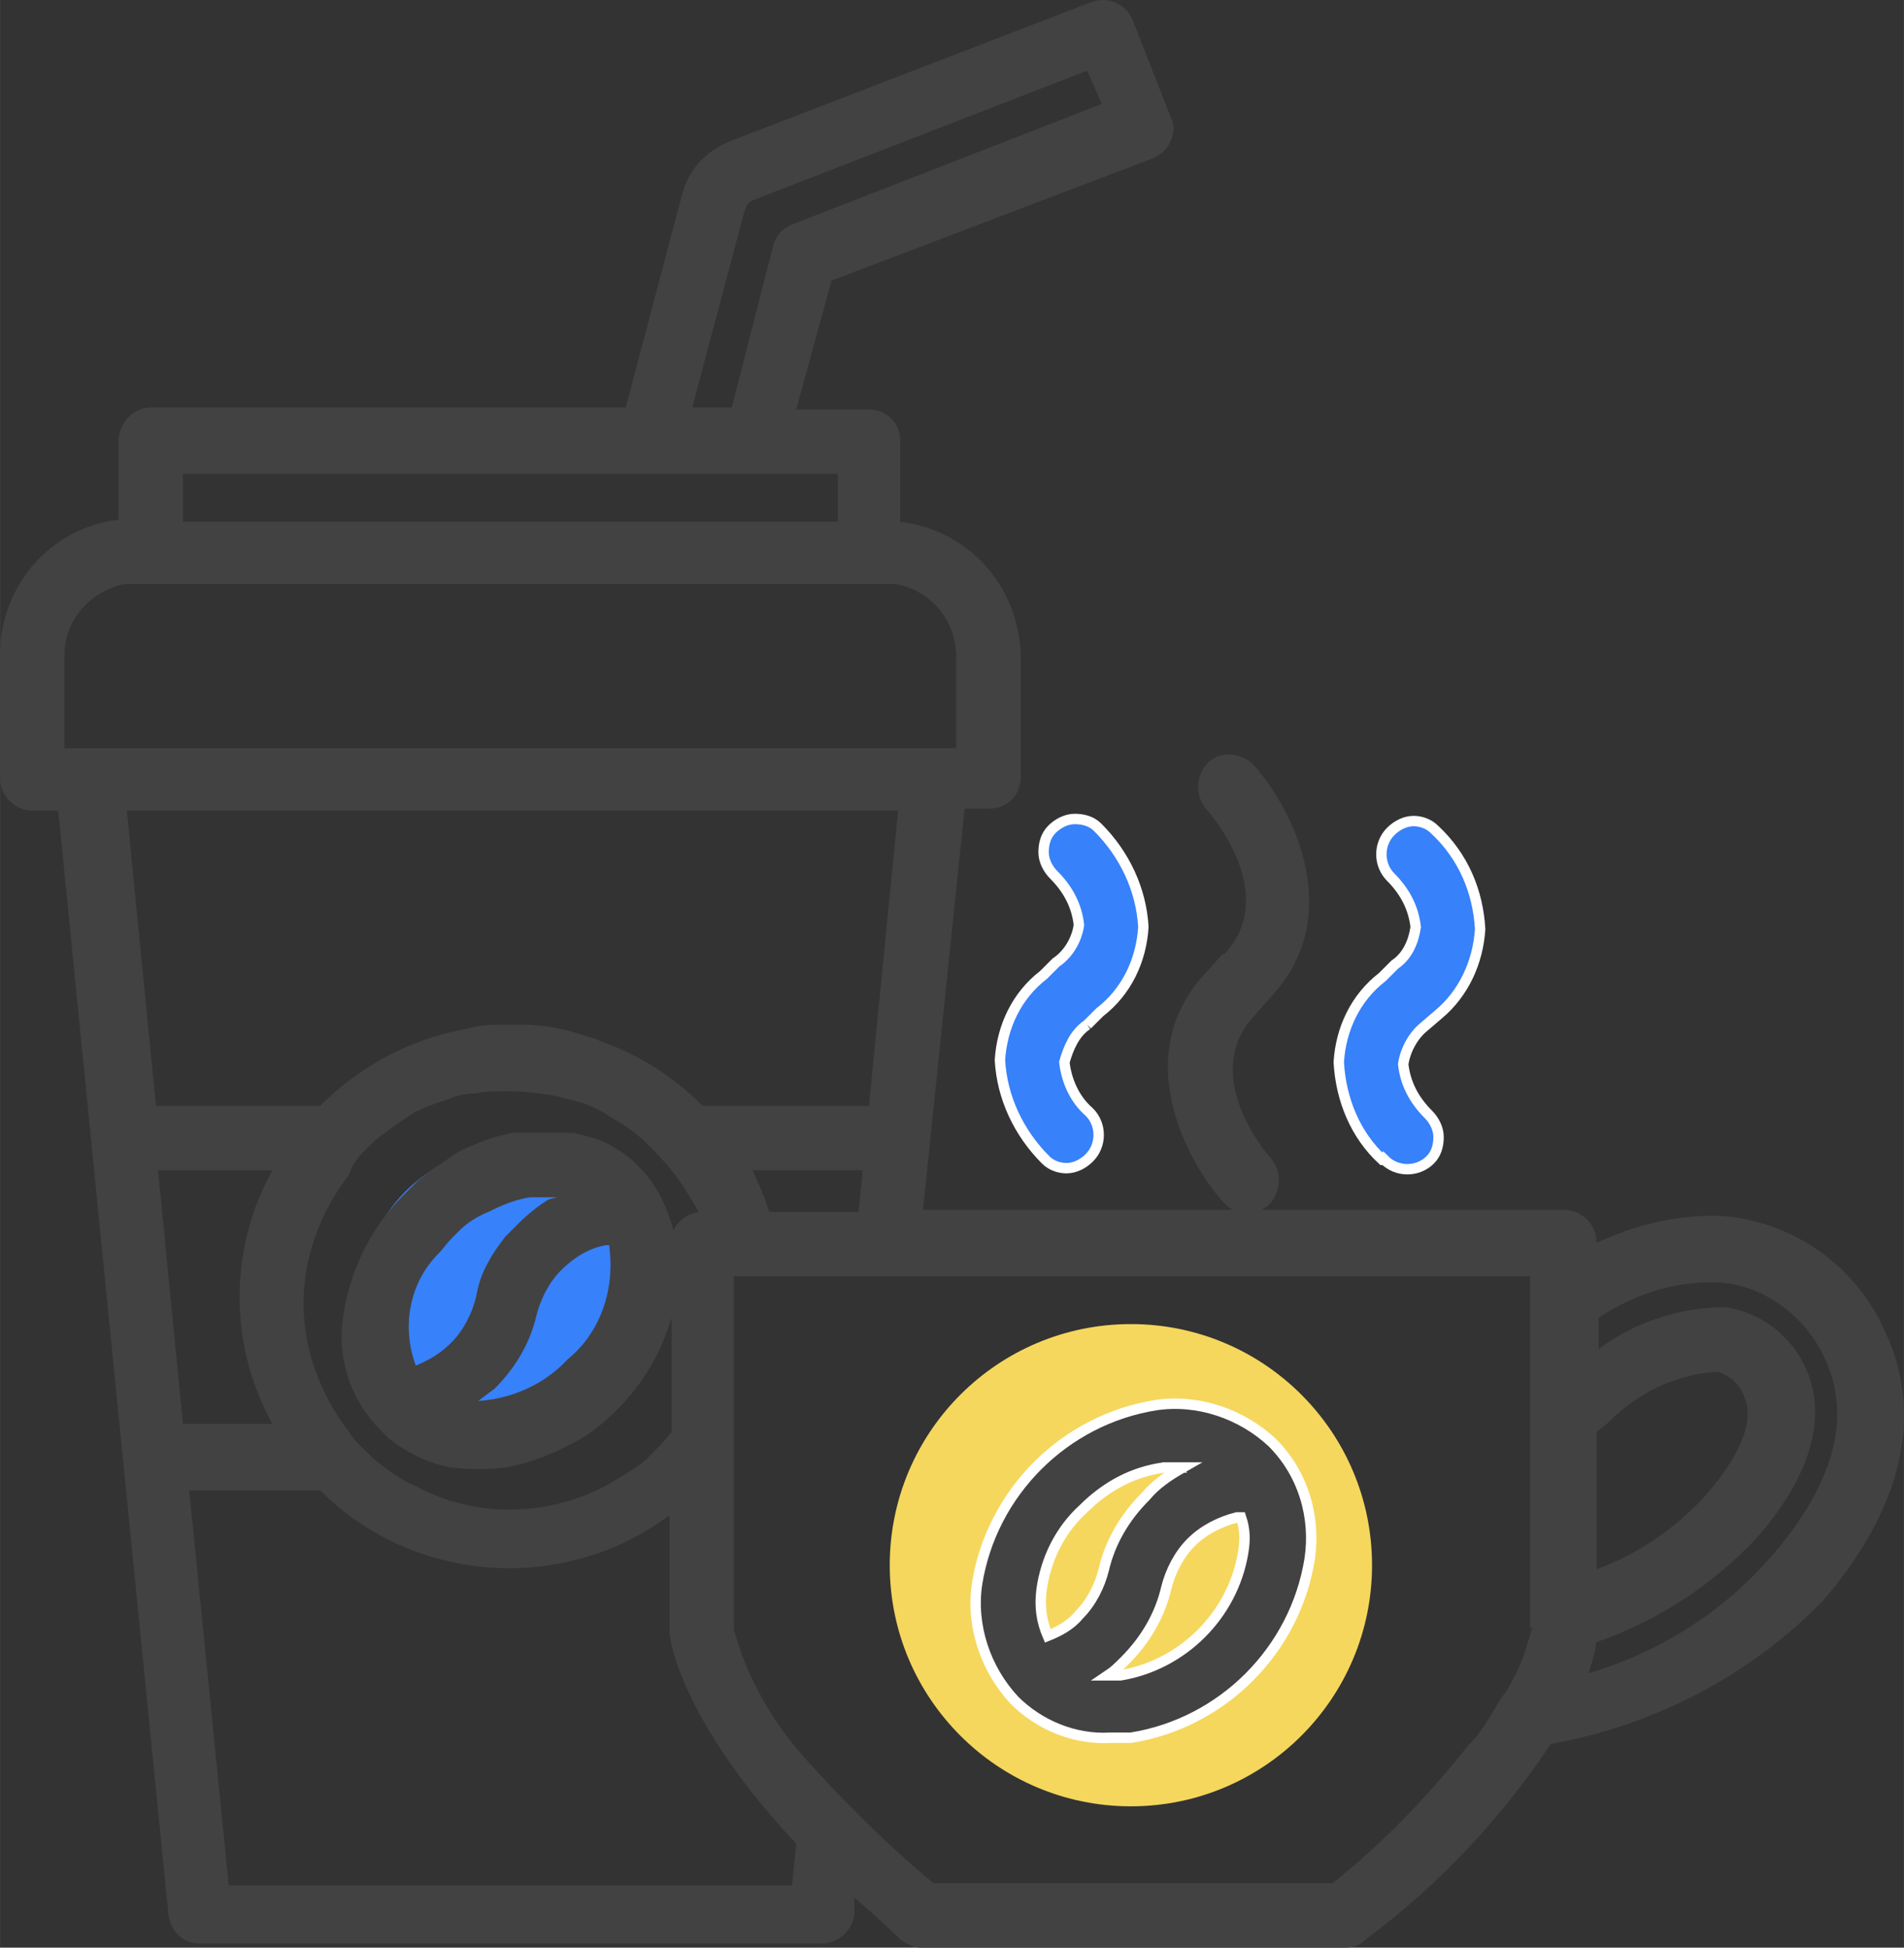 <?xml version="1.0" encoding="UTF-8"?>
<svg id="_레이어_1" data-name="레이어 1" xmlns="http://www.w3.org/2000/svg" width="32.311mm" height="33.055mm" viewBox="0 0 91.589 93.7">
  <rect x="0" y="0" width="91.589" height="93.7" fill="#333333" stroke="none"/>
  <g id="_레이어_2" data-name="레이어 2">
    <g id="_레이어_1-2" data-name="레이어 1-2">
      <circle cx="24.6" cy="62.4" r="7.2" fill="#3781fa"/>
      <circle cx="54.4" cy="75.3" r="11.6" fill="#f5d75d"/>
      <path d="M90.7,64.1c-1.4-3.2-4.4-5.3-7.8-5.6-2.1-.1-4.2,.4-6.1,1.3h0c0-.9-.7-1.6-1.6-1.6h-14.5c.1-.1,.2-.1,.3-.2,.6-.6,.7-1.5,.2-2.2h0c-.2-.2-3.6-4.1-.8-7h0l.7-.8c3.7-3.9,1.1-9.1-.8-11.2-.6-.6-1.6-.7-2.2-.1s-.6,1.6-.1,2.2c.2,.2,3.6,4.1,.9,7h-.1l-.7,.8c-3.8,3.9-1.1,9.1,.8,11.2,.1,.1,.3,.3,.5,.3h-15l2-19.3h1.2c.9,0,1.5-.7,1.5-1.5h0v-5.9c-.1-3.3-2.5-6-5.8-6.4v-3.9c0-.9-.7-1.5-1.5-1.5h-3.5l1.7-6.2,15.5-5.9c.4-.2,.7-.5,.8-.8,.2-.4,.2-.8,0-1.2l-1.8-4.6c-.3-.8-1.2-1.2-2-.9l-17.4,6.7c-1.2,.5-2,1.4-2.3,2.6l-2.7,10.2H7.3c-.9,0-1.5,.7-1.6,1.5v3.9c-3.3,.4-5.7,3.2-5.7,6.5v5.9c0,.9,.7,1.6,1.6,1.6h1.2l5.3,53.1c.1,.8,.7,1.4,1.5,1.4h29.9c.8,0,1.5-.6,1.6-1.4v-.8c.7,.6,1.4,1.2,2.2,2,.3,.2,.6,.4,1,.4h20.4c.4,0,.7-.1,1-.4,3.5-2.6,6.5-5.8,8.9-9.4,5-.9,9.6-3.3,13.1-6.9,4.8-5.6,4.3-10.1,3-12.9Zm-8.3,1.9h.3c.5,.2,1,.6,1.2,1.2,.7,1.5-.9,3.7-2,4.9h0c-1.4,1.5-3.2,2.7-5.1,3.4v-6.6c.2-.2,.4-.3,.6-.5,1.4-1.4,3.1-2.2,5-2.4h0Zm2,8.1c2.7-3,3.5-5.9,2.5-8.2-.7-1.6-2.1-2.7-3.8-3h-.6c-2,.1-4,.8-5.6,2v-1.5c1.8-1.2,3.8-1.8,5.9-1.7h0c2.2,.2,4.1,1.7,5,3.7,1.3,2.8,.4,6.1-2.7,9.6h0c-2.3,2.6-5.3,4.5-8.7,5.5,.2-.5,.3-1,.4-1.5,2.9-1,5.5-2.7,7.6-4.9ZM33.3,19.6l2.5-9.4c.1-.3,.2-.5,.5-.6L52.3,3.4l.7,1.6-14.9,5.8c-.5,.2-.8,.6-.9,1l-2,7.8h-1.9Zm-24.5,5.5v-2.3h31.5v2.3H8.8Zm37.2,6.5v4.4H3.1v-4.5c0-1.7,1.3-3.1,2.9-3.4H43.1c1.7,.3,2.9,1.8,2.9,3.5h0Zm-4.5,24.7l-.2,2h-4.3c-.2-.7-.5-1.3-.8-2h5.3Zm-15.1,1.4c-.5,.3-1,.7-1.5,1.2-.2,.2-.4,.4-.6,.6-.3,.4-.6,.8-.8,1.2-.3,.5-.5,1.1-.6,1.7-.2,.8-.6,1.6-1.2,2.2-.5,.5-1,.8-1.7,1.1-.7-1.9-.3-4,1.1-5.4,.2-.2,.4-.5,.6-.7l.4-.4c.4-.4,.9-.7,1.4-.9,.6-.3,1.3-.6,2-.7h1.3l-.4,.1Zm-2.6,9.1c1-1,1.7-2.2,2-3.5,.2-.8,.6-1.6,1.2-2.2s1.4-1.1,2.2-1.2h.1c.3,2.1-.4,4.2-2,5.5-1.1,1.2-2.7,1.9-4.3,2l.8-.6Zm-5.8-11.9c.6-.5,1.2-.9,1.8-1.3,.5-.3,1.1-.5,1.7-.7,.5-.2,.9-.3,1.4-.3,.5-.1,.9-.1,1.4-.1h.3c.7,0,1.3,.1,2,.2,.4,.1,.8,.2,1.2,.3s.8,.3,1.2,.5l.3,.2c.7,.4,1.3,.8,1.8,1.3,.4,.4,.8,.8,1.2,1.3,.5,.6,.9,1.3,1.3,2-.5,.1-1,.4-1.2,.9-.3-1.1-.8-2.2-1.6-3l-.4-.4c-.5-.4-1.1-.8-1.7-1-.3-.1-.7-.2-1.1-.3h-3c-.4,.1-.8,.2-1.1,.3-.5,.2-1.1,.4-1.6,.7l-.7,.5c-.4,.2-.7,.5-1.1,.8l-.7,.7c-1.6,1.6-2.6,3.7-2.9,5.9-.3,2,.4,4,1.8,5.4l.4,.4c.9,.7,1.9,1.2,3,1.4,.9,.1,1.7,.1,2.6,0,1.2-.2,2.4-.7,3.5-1.3,.7-.4,1.3-.9,1.9-1.5,1.2-1.2,2.1-2.7,2.6-4.4v5.5c-.4,.5-.8,.9-1.2,1.3-.6,.5-1.3,.9-2,1.3-2.9,1.5-6.3,1.5-9.1,0-.7-.3-1.4-.8-2-1.3-.4-.4-.9-.8-1.2-1.3-1.4-1.8-2.2-4-2.2-6.2s.8-4.4,2.2-6.2c.2-.7,.7-1.1,1.2-1.6h0Zm25.2-15.9l-1.4,14.2h-8c-1.1-1.1-2.5-2.1-3.9-2.7-.4-.2-.8-.3-1.2-.5l-1.3-.4c-.8-.2-1.5-.3-2.3-.3h-1.3c-.5,0-1,.1-1.4,.2-2.7,.5-5.1,1.8-7,3.7H7.5l-1.4-14.2H43.2ZM15.4,71.7c4.5,4.5,11.7,5,16.8,1.2v5.6c0,.2,.4,4.1,6.1,10.2l-.2,2H11l-1.9-19s6.3,0,6.3,0Zm58.3,6.6c-.1,.4-.2,.7-.3,1-.2,.7-.5,1.3-.9,2-.3,.4-.6,.9-.9,1.4s-.6,.9-1,1.3c-1.9,2.4-4.1,4.7-6.5,6.6h-19.2c-1.2-1-2.4-2.1-3.4-3.1l-1.2-1.2-1.2-1.3c-1.8-1.9-3.1-4.1-3.8-6.6v-17h38.3v16.9h.1ZM13.1,56.3c-2.1,3.8-2.1,8.4,0,12.2h-4.3l-1.2-12.2h5.5Z" fill="#424242"/>
      <path d="M66.6,55.8c.6,.6,1.6,.6,2.2,0,.3-.3,.4-.7,.4-1.1s-.2-.8-.5-1.1c-.7-.7-1.1-1.5-1.2-2.4,.1-.7,.5-1.4,1-1.8h0l.7-.6c1.2-1,1.9-2.5,2-4.1-.1-1.8-.8-3.5-2.2-4.8-.3-.3-.7-.4-1-.4h0c-.4,0-.8,.2-1.1,.5-.6,.6-.6,1.6,0,2.2,.7,.7,1.1,1.5,1.2,2.4-.1,.7-.4,1.4-1,1.8h0l-.6,.6c-1.3,1-2,2.5-2.1,4.1,.1,1.8,.8,3.5,2.1,4.7h.1Z" fill="#3781fa" stroke="#fff" stroke-miterlimit="10" stroke-width=".5"/>
      <path d="M52.3,49.3h0l.6-.6c1.3-1,2-2.5,2.1-4.1-.1-1.8-.9-3.5-2.2-4.8-.3-.3-.7-.4-1.1-.4h0c-.4,0-.8,.2-1.1,.5s-.4,.7-.4,1.1,.2,.8,.5,1.1c.7,.7,1.1,1.5,1.2,2.4-.1,.7-.5,1.4-1.1,1.8h0l-.6,.6c-1.3,1-2,2.5-2.1,4.1,.1,1.8,.9,3.5,2.2,4.8,.3,.3,.7,.4,1,.4,.4,0,.8-.2,1.1-.5,.6-.6,.6-1.6,0-2.2-.7-.6-1.1-1.5-1.2-2.4,.2-.7,.5-1.4,1.1-1.8Z" fill="#3781fa" stroke="#fff" stroke-miterlimit="10" stroke-width=".5"/>
      <path d="M55.6,67.6c-4.4,.7-7.9,4.2-8.6,8.6-.3,2,.4,4.1,1.8,5.6,1.2,1.2,2.9,1.9,4.6,1.8h1c4.4-.7,7.9-4.2,8.6-8.6,.3-2-.3-4.1-1.8-5.6-1.5-1.4-3.6-2.1-5.6-1.8Zm-1.5,12.3c1-1,1.7-2.2,2-3.5,.2-.8,.6-1.6,1.2-2.2,.6-.6,1.4-1,2.2-1.2h.2c.2,.6,.2,1.1,.1,1.7-.5,3-2.9,5.4-5.9,5.9h-.6c.3-.2,.5-.4,.8-.7Zm2.4-9.3h.4c-.7,.4-1.3,.8-1.8,1.4-1,1-1.7,2.2-2,3.5-.2,.8-.6,1.6-1.2,2.2-.4,.5-1,.8-1.5,1-.3-.7-.4-1.4-.3-2.2,.2-1.5,.9-2.9,2-3.9,1.1-1.1,2.4-1.8,3.9-2h.5Z" fill="#424242" stroke="#fff" stroke-miterlimit="10" stroke-width=".5"/>
    </g>
  </g>
</svg>